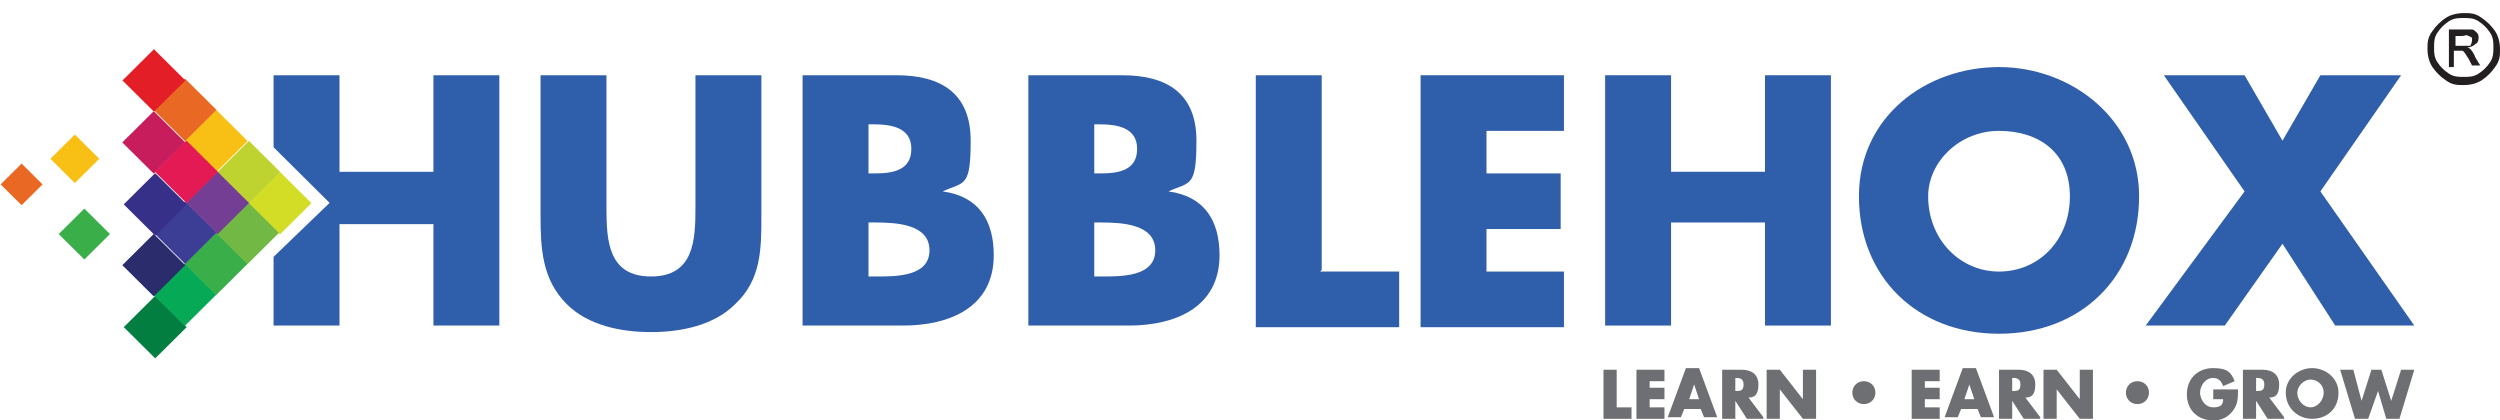 <?xml version="1.0" encoding="UTF-8"?> <svg xmlns="http://www.w3.org/2000/svg" width="220" height="37" viewBox="0 0 220 37" fill="none"><g clip-path="url(#clip0_95_560)"><path d="M67.001 6.622V19.003C67.001 21.883 67.001 24.618 64.681 26.778C62.796 28.649 59.895 29.225 57.285 29.225C54.675 29.225 51.774 28.649 49.889 26.778C47.713 24.618 47.568 21.883 47.568 19.003V6.622H53.369V18.284C53.369 21.163 53.514 24.33 57.285 24.33C61.056 24.33 61.2 21.163 61.2 18.284V6.622H67.001Z" fill="#2F5EAB"></path><path d="M70.627 28.649V6.622H78.893C82.809 6.622 85.419 8.206 85.419 12.381C85.419 16.556 84.839 15.98 82.954 16.844C86.144 17.276 87.45 19.435 87.45 22.459C87.45 27.066 83.534 28.649 79.473 28.649H70.627ZM76.428 15.26H77.008C78.603 15.26 80.198 14.972 80.198 13.101C80.198 11.229 78.458 10.941 76.863 10.941H76.428V15.26ZM76.428 24.33H77.153C78.893 24.33 81.794 24.33 81.794 22.027C81.794 19.723 78.893 19.579 77.008 19.579H76.428V24.33Z" fill="#2F5EAB"></path><path d="M90.495 28.649V6.622H98.761C102.677 6.622 105.287 8.206 105.287 12.381C105.287 16.556 104.707 15.98 102.822 16.844C106.013 17.276 107.318 19.435 107.318 22.459C107.318 27.066 103.402 28.649 99.341 28.649H90.495ZM96.296 15.26H96.876C98.471 15.26 100.067 14.972 100.067 13.101C100.067 11.229 98.326 10.941 96.731 10.941H96.296V15.26ZM96.296 24.33H97.021C98.761 24.33 101.662 24.33 101.662 22.027C101.662 19.723 98.761 19.579 96.876 19.579H96.296V24.33Z" fill="#2F5EAB"></path><path d="M116.165 23.898H123.126V28.793H110.509V6.622H116.31V23.754L116.165 23.898Z" fill="#2F5EAB"></path><path d="M130.812 11.517V15.26H137.338V20.155H130.812V23.898H137.628V28.793H125.011V6.622H137.628V11.517H130.812Z" fill="#2F5EAB"></path><path d="M155.32 15.116V6.622H161.121V28.649H155.32V19.579H147.054V28.649H141.253V6.622H147.054V15.116H155.32Z" fill="#2F5EAB"></path><path d="M188.241 17.276C188.241 24.33 183.165 29.369 175.914 29.369C168.663 29.369 163.587 24.33 163.587 17.276C163.587 10.221 169.533 5.902 175.914 5.902C182.295 5.902 188.241 10.509 188.241 17.276ZM169.678 17.276C169.678 21.019 172.433 23.898 175.914 23.898C179.394 23.898 182.15 21.163 182.15 17.276C182.15 13.389 179.394 11.517 175.914 11.517C172.433 11.517 169.678 14.252 169.678 17.276Z" fill="#2F5EAB"></path><path d="M190.417 6.622H197.523L200.858 12.381L204.194 6.622H211.3L204.194 16.844L212.46 28.649H205.499L200.858 21.451L195.782 28.649H188.821L197.523 16.844L190.417 6.622Z" fill="#2F5EAB"></path><path d="M38.142 6.623V15.117H29.875V6.623H24.074V12.957L29.005 17.852L24.074 22.603V28.65H29.875V19.724H38.142V28.65H43.942V6.623H38.142Z" fill="#2F5EAB"></path><path d="M24.638 15.129L21.869 17.878L24.638 20.627L27.407 17.878L24.638 15.129Z" fill="#D4DD25"></path><path d="M21.902 12.394L19.133 15.143L21.902 17.891L24.67 15.143L21.902 12.394Z" fill="#BED330"></path><path d="M19.02 9.659L16.251 12.407L19.02 15.156L21.788 12.407L19.02 9.659Z" fill="#F8C015"></path><path d="M16.283 6.923L13.515 9.671L16.283 12.42L19.052 9.671L16.283 6.923Z" fill="#E96824"></path><path d="M13.547 4.331L10.778 7.08L13.547 9.829L16.316 7.08L13.547 4.331Z" fill="#E41E26"></path><path d="M13.659 26.038L10.891 28.787L13.659 31.535L16.428 28.787L13.659 26.038Z" fill="#027E40"></path><path d="M16.27 23.178L13.501 25.926L16.27 28.675L19.038 25.926L16.27 23.178Z" fill="#06AA56"></path><path d="M19.025 20.461L16.256 23.209L19.025 25.958L21.793 23.209L19.025 20.461Z" fill="#3AAE49"></path><path d="M21.78 17.744L19.012 20.493L21.78 23.241L24.549 20.493L21.78 17.744Z" fill="#71B944"></path><path d="M13.532 20.586L10.764 23.334L13.532 26.083L16.301 23.334L13.532 20.586Z" fill="#2B2C6C"></path><path d="M16.288 17.726L13.52 20.474L16.288 23.223L19.057 20.474L16.288 17.726Z" fill="#3C3D94"></path><path d="M19.147 15.111L16.378 17.859L19.147 20.608L21.916 17.859L19.147 15.111Z" fill="#743E94"></path><path d="M13.528 9.784L10.76 12.532L13.528 15.281L16.297 12.532L13.528 9.784Z" fill="#C81D5C"></path><path d="M16.409 12.375L13.641 15.123L16.409 17.872L19.178 15.123L16.409 12.375Z" fill="#E41A54"></path><path d="M13.655 15.236L10.886 17.984L13.655 20.733L16.423 17.984L13.655 15.236Z" fill="#373089"></path><path d="M6.586 11.836L4.433 13.974L6.586 16.111L8.74 13.974L6.586 11.836Z" fill="#F8C015"></path><path d="M7.422 18.356L5.166 20.595L7.422 22.835L9.678 20.595L7.422 18.356Z" fill="#3AAE49"></path><path d="M1.9 14.394L0.054 16.227L1.9 18.059L3.745 16.227L1.9 14.394Z" fill="#E96824"></path><path d="M142.268 35.848H143.573V36.856H141.107V32.537H142.268V35.848Z" fill="#6E6F72"></path><path d="M145.168 33.401V34.121H146.473V35.129H145.168V35.848H146.473V36.856H144.008V32.537H146.473V33.545H145.168V33.401Z" fill="#6E6F72"></path><path d="M148.214 35.992L147.924 36.712H146.764L148.359 32.393H149.519L151.114 36.712H149.954L149.664 35.992H148.069H148.214ZM149.084 33.833L148.649 35.129H149.519L149.084 33.833Z" fill="#6E6F72"></path><path d="M155.174 36.856H153.724L152.709 35.273V36.856H151.549V32.537H153.289C154.159 32.537 154.739 32.969 154.739 33.833C154.739 34.697 154.449 34.985 153.869 34.985L155.174 36.712V36.856ZM152.709 34.409C153.144 34.409 153.434 34.409 153.434 33.833C153.434 33.257 152.999 33.257 152.709 33.257V34.265V34.409Z" fill="#6E6F72"></path><path d="M155.465 32.537H156.625L158.655 35.129V32.537H159.816V36.856H158.655L156.625 34.265V36.856H155.465V32.537Z" fill="#6E6F72"></path><path d="M169.387 33.401V34.121H170.692V35.129H169.387V35.848H170.692V36.856H168.227V32.537H170.692V33.545H169.387V33.401Z" fill="#6E6F72"></path><path d="M172.577 35.992L172.287 36.712H171.127L172.722 32.393H173.882L175.478 36.712H174.317L174.027 35.992H172.432H172.577ZM173.302 33.833L172.867 35.129H173.737L173.302 33.833Z" fill="#6E6F72"></path><path d="M179.539 36.856H178.088L177.073 35.273V36.856H175.913V32.537H177.653C178.523 32.537 179.104 32.969 179.104 33.833C179.104 34.697 178.814 34.985 178.233 34.985L179.539 36.712V36.856ZM177.073 34.409C177.508 34.409 177.798 34.409 177.798 33.833C177.798 33.257 177.363 33.257 177.073 33.257V34.265V34.409Z" fill="#6E6F72"></path><path d="M179.828 32.537H180.988L183.019 35.129V32.537H184.179V36.856H183.019L180.988 34.265V36.856H179.828V32.537Z" fill="#6E6F72"></path><path d="M196.941 34.409C196.941 34.984 196.941 35.56 196.506 36.136C196.071 36.712 195.491 37 194.766 37C193.46 37 192.445 36.136 192.445 34.697C192.445 33.257 193.46 32.393 194.766 32.393C196.071 32.393 196.361 32.825 196.651 33.545L195.636 33.977C195.491 33.545 195.201 33.257 194.766 33.257C194.041 33.257 193.606 33.977 193.606 34.553C193.606 35.129 194.041 35.848 194.766 35.848C195.491 35.848 195.636 35.56 195.636 35.129H194.766V34.265H196.941V34.409Z" fill="#6E6F72"></path><path d="M201.002 36.856H199.551L198.536 35.273V36.856H197.376V32.537H199.116C199.986 32.537 200.566 32.969 200.566 33.833C200.566 34.697 200.276 34.985 199.696 34.985L201.002 36.712V36.856ZM198.536 34.409C198.971 34.409 199.261 34.409 199.261 33.833C199.261 33.257 198.826 33.257 198.536 33.257V34.265V34.409Z" fill="#6E6F72"></path><path d="M205.787 34.553C205.787 35.992 204.772 36.856 203.467 36.856C202.162 36.856 201.146 35.848 201.146 34.553C201.146 33.257 202.307 32.393 203.467 32.393C204.627 32.393 205.787 33.257 205.787 34.553ZM202.162 34.553C202.162 35.272 202.742 35.848 203.322 35.848C203.902 35.848 204.482 35.272 204.482 34.553C204.482 33.833 203.902 33.401 203.322 33.401C202.742 33.401 202.162 33.977 202.162 34.553Z" fill="#6E6F72"></path><path d="M207.818 35.273L208.688 32.537H209.558L210.428 35.273L211.298 32.537H212.459L211.153 36.856H209.993L209.268 34.409L208.398 36.856H207.238L205.933 32.537H207.093L207.818 35.273Z" fill="#6E6F72"></path><path d="M165.036 34.553C165.036 35.129 164.601 35.56 164.021 35.56C163.441 35.56 163.006 35.129 163.006 34.553C163.006 33.977 163.441 33.545 164.021 33.545C164.601 33.545 165.036 33.977 165.036 34.553Z" fill="#6E6F72"></path><path d="M189.11 34.553C189.11 35.129 188.675 35.56 188.095 35.56C187.515 35.56 187.08 35.129 187.08 34.553C187.08 33.977 187.515 33.545 188.095 33.545C188.675 33.545 189.11 33.977 189.11 34.553Z" fill="#6E6F72"></path><path d="M216.81 1.152C217.39 1.152 217.825 1.152 218.405 1.584C218.84 1.872 219.275 2.304 219.565 2.736C219.855 3.167 220 3.743 220 4.319C220 4.895 220 5.327 219.565 5.903C219.275 6.335 218.84 6.767 218.405 7.055C217.97 7.343 217.39 7.486 216.81 7.486C216.23 7.486 215.794 7.486 215.214 7.055C214.779 6.767 214.344 6.335 214.054 5.903C213.764 5.471 213.619 4.895 213.619 4.319C213.619 3.743 213.619 3.311 214.054 2.736C214.344 2.304 214.779 1.872 215.214 1.584C215.649 1.296 216.23 1.152 216.81 1.152ZM216.81 1.584C216.375 1.584 215.94 1.584 215.504 1.872C215.069 2.16 214.779 2.448 214.489 2.879C214.199 3.311 214.199 3.743 214.199 4.175C214.199 4.607 214.199 5.039 214.489 5.471C214.779 5.903 215.069 6.191 215.504 6.479C215.94 6.767 216.375 6.767 216.81 6.767C217.245 6.767 217.68 6.767 218.115 6.479C218.55 6.191 218.84 5.903 219.13 5.471C219.42 5.039 219.42 4.607 219.42 4.175C219.42 3.743 219.42 3.311 219.13 2.879C218.84 2.448 218.55 2.16 218.115 1.872C217.68 1.584 217.245 1.584 216.81 1.584ZM215.504 5.903V2.592H216.665C217.1 2.592 217.39 2.592 217.535 2.592C217.68 2.592 217.825 2.736 217.97 2.879C218.115 3.023 218.115 3.167 218.115 3.311C218.115 3.455 218.115 3.743 217.825 3.887C217.68 4.031 217.39 4.175 217.1 4.175C217.1 4.175 217.245 4.175 217.39 4.319C217.39 4.319 217.68 4.607 217.825 5.039L218.26 5.759H217.535L217.245 5.183C216.955 4.751 216.81 4.463 216.665 4.463C216.665 4.463 216.375 4.463 216.23 4.463H215.939V5.903H215.359H215.504ZM216.085 4.031H216.81C217.1 4.031 217.39 4.031 217.39 4.031C217.39 4.031 217.535 3.743 217.535 3.599C217.535 3.455 217.535 3.455 217.535 3.311C217.535 3.311 217.535 3.311 217.245 3.167C216.955 3.023 216.955 3.167 216.665 3.167H216.085V4.175V4.031Z" fill="#231F20"></path></g><defs><clipPath id="clip0_95_560"><rect width="220" height="37" fill="white"></rect></clipPath></defs></svg> 
